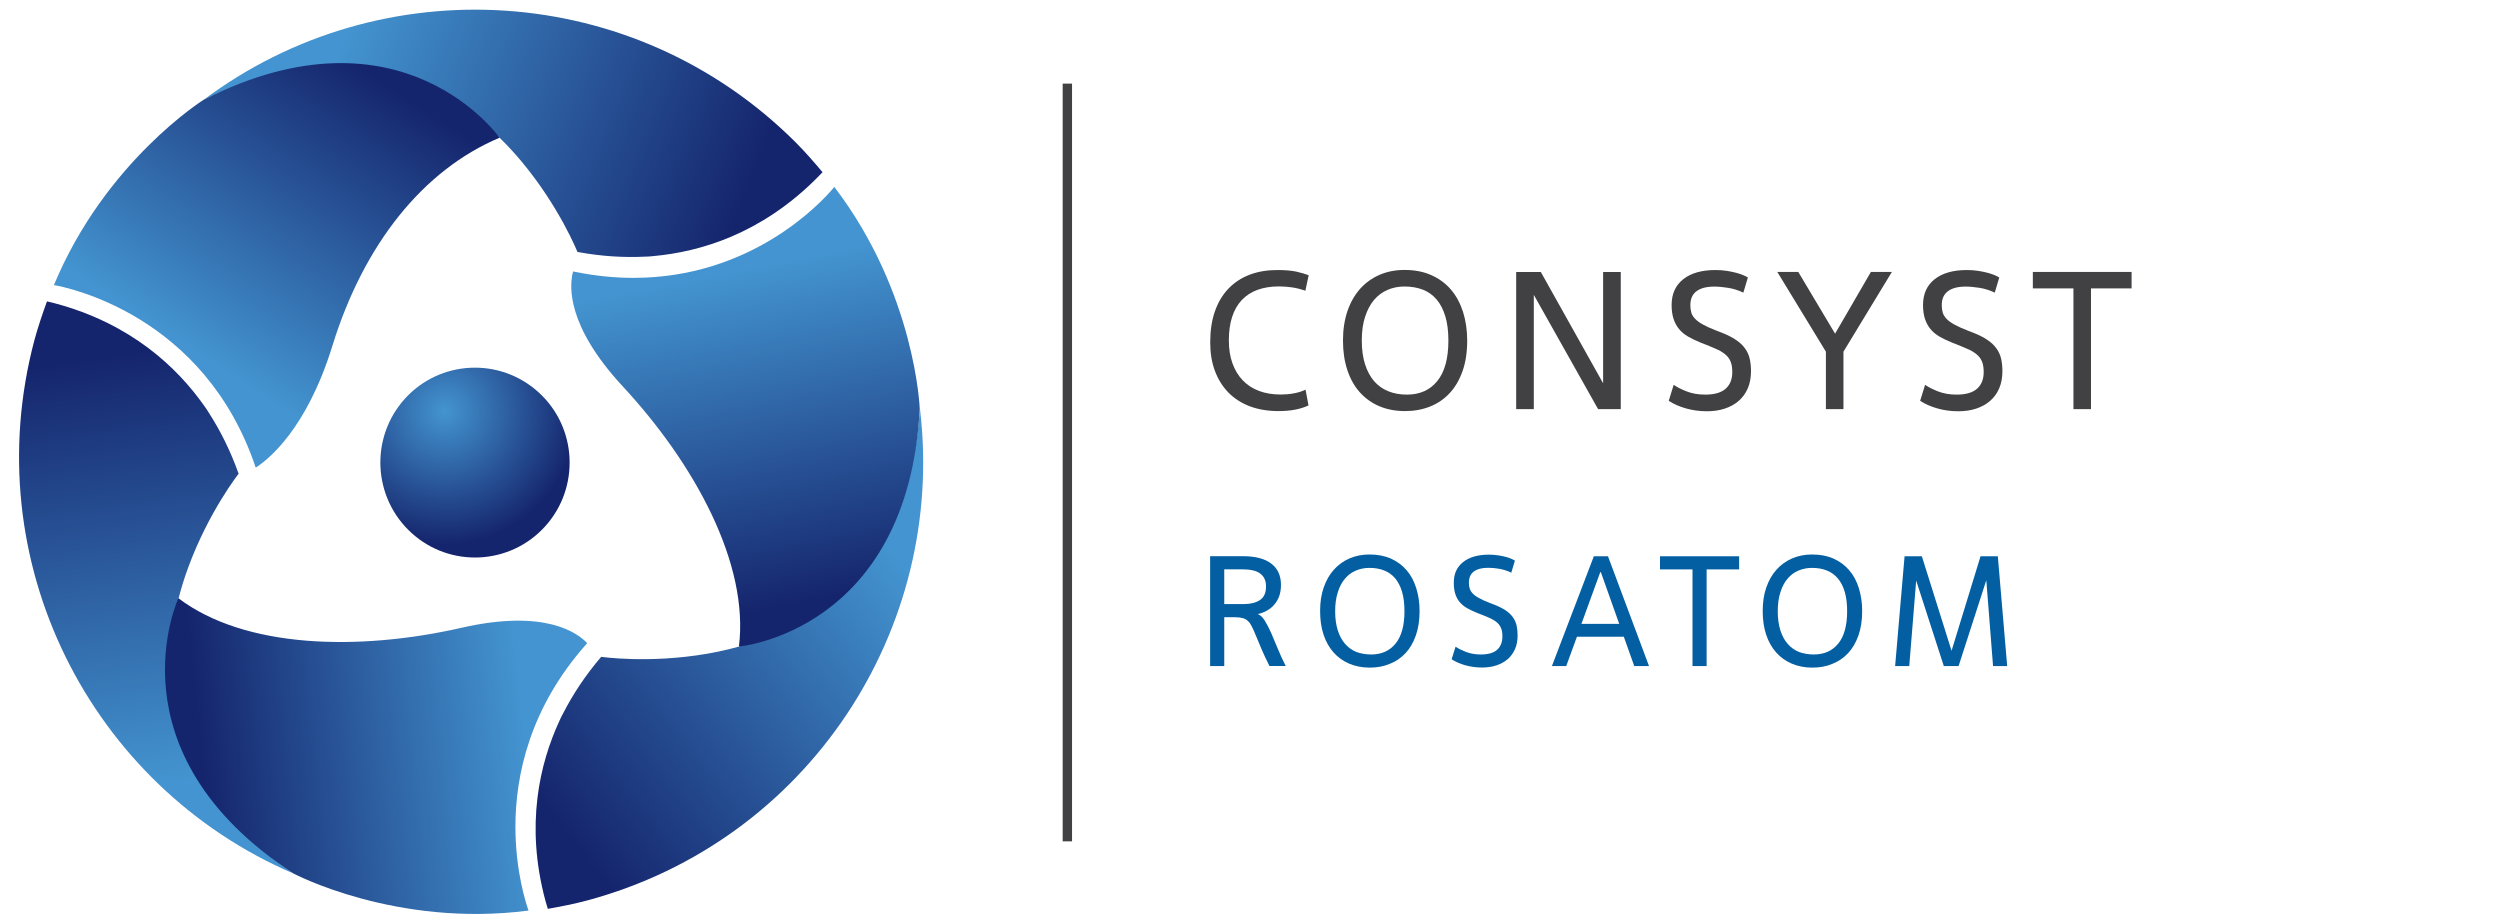 <?xml version="1.0" encoding="UTF-8"?> <svg xmlns="http://www.w3.org/2000/svg" xmlns:xlink="http://www.w3.org/1999/xlink" version="1.1" id="Layer_1" x="0px" y="0px" viewBox="0 0 277.74 102.62" style="enable-background:new 0 0 277.74 102.62;" xml:space="preserve"> <style type="text/css"> .st0{fill:#035FA2;} .st1{fill:#414042;} .st2{fill:url(#SVGID_1_);} .st3{fill:url(#SVGID_00000057150306523230185850000008007965347094014616_);} .st4{fill:url(#SVGID_00000104664621314044814890000011017408892231575698_);} .st5{fill:url(#SVGID_00000103260867421180618270000014901522440643832452_);} .st6{fill:url(#SVGID_00000085943428613154238610000001180526969258395564_);} .st7{fill:url(#SVGID_00000016790821961501870340000004147844193563369381_);} .st8{fill:url(#SVGID_00000158720777125886208850000011735084206668996750_);} </style> <g> <g> <g> <path class="st0" d="M134.44,61.79h3.64c1.39,0,2.45,0.28,3.16,0.83c0.72,0.55,1.07,1.34,1.07,2.36c0,0.48-0.07,0.9-0.2,1.26 c-0.13,0.36-0.32,0.67-0.55,0.94c-0.23,0.27-0.51,0.49-0.82,0.66c-0.31,0.18-0.65,0.3-1.01,0.38c0.28,0.1,0.53,0.34,0.77,0.71 c0.23,0.37,0.46,0.81,0.7,1.34c0.23,0.53,0.48,1.12,0.74,1.76c0.26,0.64,0.56,1.3,0.9,1.96h-1.81c-0.37-0.74-0.68-1.4-0.91-1.95 c-0.24-0.56-0.44-1.04-0.6-1.44c-0.16-0.4-0.31-0.73-0.44-0.99c-0.13-0.26-0.27-0.47-0.44-0.62c-0.16-0.15-0.35-0.26-0.58-0.32 c-0.22-0.06-0.5-0.1-0.85-0.1h-1.2V74h-1.57V61.79z M136.01,67.11h2.18c0.74,0,1.34-0.15,1.79-0.45c0.45-0.3,0.67-0.8,0.67-1.52 c0-0.61-0.2-1.07-0.62-1.4c-0.41-0.33-1.09-0.49-2.03-0.49h-1.99V67.11z"></path> <path class="st0" d="M152.18,74.17c-0.85,0-1.61-0.15-2.29-0.44c-0.68-0.29-1.26-0.71-1.74-1.25c-0.48-0.54-0.85-1.2-1.11-1.98 c-0.26-0.78-0.38-1.65-0.38-2.62c0-0.98,0.13-1.85,0.4-2.62c0.27-0.77,0.64-1.43,1.13-1.97c0.48-0.54,1.06-0.96,1.73-1.25 c0.67-0.29,1.41-0.44,2.21-0.44c0.91,0,1.7,0.15,2.4,0.46c0.69,0.31,1.27,0.74,1.74,1.29c0.47,0.55,0.83,1.21,1.07,1.99 c0.24,0.77,0.37,1.62,0.37,2.54c0,1.04-0.14,1.94-0.42,2.73s-0.66,1.44-1.15,1.96c-0.49,0.52-1.07,0.92-1.74,1.18 C153.71,74.04,152.98,74.17,152.18,74.17z M152.33,72.71c1.15,0,2.05-0.4,2.71-1.21c0.66-0.81,0.99-2.01,0.99-3.6 c0-0.84-0.09-1.56-0.27-2.16c-0.18-0.61-0.44-1.1-0.77-1.5c-0.34-0.39-0.75-0.69-1.23-0.87c-0.48-0.19-1.03-0.28-1.63-0.28 c-0.53,0-1.04,0.1-1.5,0.3c-0.47,0.2-0.87,0.49-1.2,0.89c-0.34,0.39-0.61,0.89-0.8,1.5c-0.2,0.61-0.3,1.32-0.3,2.13 c0,0.8,0.1,1.51,0.29,2.11c0.19,0.6,0.46,1.11,0.81,1.51c0.35,0.4,0.77,0.7,1.26,0.9C151.18,72.61,151.73,72.71,152.33,72.71z"></path> <path class="st0" d="M161.71,71.84c0.28,0.2,0.66,0.39,1.14,0.58c0.48,0.19,1.04,0.29,1.66,0.29c0.81,0,1.42-0.17,1.81-0.52 c0.39-0.35,0.59-0.84,0.59-1.48c0-0.35-0.04-0.64-0.13-0.88c-0.09-0.24-0.23-0.45-0.42-0.63c-0.19-0.18-0.44-0.34-0.73-0.48 c-0.3-0.14-0.65-0.29-1.07-0.45l-0.42-0.16c-0.44-0.18-0.83-0.36-1.16-0.55c-0.33-0.19-0.6-0.42-0.82-0.68 c-0.22-0.26-0.38-0.57-0.49-0.92c-0.11-0.35-0.16-0.75-0.16-1.22c0-0.99,0.34-1.75,1.04-2.3c0.69-0.55,1.65-0.82,2.87-0.82 c0.37,0,0.72,0.03,1.05,0.08c0.32,0.05,0.61,0.11,0.86,0.18c0.25,0.07,0.46,0.14,0.62,0.22c0.16,0.08,0.28,0.14,0.35,0.18 l-0.4,1.34c-0.44-0.21-0.89-0.35-1.34-0.43c-0.45-0.08-0.87-0.11-1.24-0.11c-0.69,0-1.21,0.14-1.58,0.41 c-0.37,0.27-0.55,0.69-0.55,1.25c0,0.24,0.03,0.46,0.09,0.65c0.06,0.19,0.17,0.37,0.34,0.55c0.17,0.18,0.4,0.35,0.71,0.51 c0.3,0.17,0.69,0.35,1.17,0.53l0.45,0.17c0.53,0.21,0.97,0.43,1.32,0.66c0.34,0.23,0.61,0.49,0.81,0.77 c0.2,0.28,0.33,0.58,0.41,0.91c0.07,0.33,0.11,0.69,0.11,1.09c0,0.58-0.09,1.09-0.29,1.53c-0.19,0.44-0.46,0.81-0.81,1.12 c-0.35,0.3-0.77,0.53-1.25,0.69c-0.48,0.16-1.02,0.24-1.6,0.24c-0.65,0-1.27-0.09-1.86-0.25c-0.59-0.17-1.1-0.39-1.52-0.67 L161.71,71.84z"></path> <path class="st0" d="M180.4,70.74h-5.21L174,74h-1.59l4.66-12.2h1.57L183.2,74h-1.64L180.4,70.74z M175.69,69.31h4.2l-2.04-5.74 h-0.07L175.69,69.31z"></path> <path class="st0" d="M189.6,74h-1.57V63.26h-3.61v-1.46h8.79v1.46h-3.61V74z"></path> <path class="st0" d="M201.35,74.17c-0.85,0-1.61-0.15-2.29-0.44c-0.68-0.29-1.26-0.71-1.74-1.25c-0.48-0.54-0.85-1.2-1.11-1.98 c-0.26-0.78-0.38-1.65-0.38-2.62c0-0.98,0.13-1.85,0.4-2.62c0.27-0.77,0.64-1.43,1.13-1.97c0.48-0.54,1.06-0.96,1.73-1.25 c0.67-0.29,1.41-0.44,2.21-0.44c0.91,0,1.71,0.15,2.4,0.46c0.69,0.31,1.27,0.74,1.74,1.29c0.47,0.55,0.83,1.21,1.07,1.99 c0.24,0.77,0.37,1.62,0.37,2.54c0,1.04-0.14,1.94-0.42,2.73c-0.28,0.78-0.66,1.44-1.15,1.96c-0.49,0.52-1.07,0.92-1.74,1.18 C202.9,74.04,202.16,74.17,201.35,74.17z M201.51,72.71c1.15,0,2.05-0.4,2.71-1.21c0.66-0.81,0.99-2.01,0.99-3.6 c0-0.84-0.09-1.56-0.27-2.16c-0.18-0.61-0.44-1.1-0.78-1.5c-0.34-0.39-0.75-0.69-1.23-0.87c-0.48-0.19-1.02-0.28-1.63-0.28 c-0.53,0-1.03,0.1-1.5,0.3c-0.47,0.2-0.87,0.49-1.2,0.89c-0.34,0.39-0.61,0.89-0.8,1.5c-0.2,0.61-0.3,1.32-0.3,2.13 c0,0.8,0.1,1.51,0.29,2.11c0.19,0.6,0.46,1.11,0.81,1.51c0.35,0.4,0.77,0.7,1.26,0.9C200.36,72.61,200.91,72.71,201.51,72.71z"></path> <path class="st0" d="M222.99,74h-1.57l-0.75-9.54L217.59,74h-1.64l-3.07-9.5l-0.77,9.5h-1.57l1.05-12.2h1.92l3.3,10.5l3.22-10.5 h1.92L222.99,74z"></path> </g> </g> <g> <path class="st1" d="M145.37,45.04c-0.42,0.2-0.91,0.36-1.48,0.47c-0.57,0.11-1.18,0.16-1.85,0.16c-1.19,0-2.25-0.18-3.19-0.53 c-0.94-0.36-1.73-0.87-2.38-1.53c-0.65-0.67-1.15-1.47-1.5-2.41c-0.35-0.94-0.52-1.99-0.52-3.17c0-1.29,0.17-2.44,0.52-3.44 c0.35-1,0.85-1.84,1.5-2.52c0.65-0.68,1.44-1.2,2.36-1.55c0.92-0.35,1.95-0.52,3.08-0.52c0.87,0,1.58,0.06,2.12,0.18 c0.54,0.12,1,0.26,1.36,0.4l-0.37,1.72c-0.48-0.17-0.97-0.3-1.46-0.37c-0.49-0.07-0.98-0.11-1.46-0.11c-1.81,0-3.2,0.51-4.15,1.52 c-0.95,1.02-1.43,2.51-1.43,4.48c0,0.94,0.13,1.79,0.4,2.54c0.27,0.75,0.65,1.38,1.14,1.89c0.49,0.52,1.1,0.91,1.81,1.18 c0.71,0.27,1.52,0.4,2.42,0.4c0.48,0,0.96-0.04,1.45-0.13c0.49-0.09,0.92-0.22,1.3-0.41L145.37,45.04z"></path> <path class="st1" d="M156.1,45.67c-1.06,0-2.01-0.18-2.86-0.54c-0.85-0.36-1.57-0.88-2.18-1.56c-0.6-0.67-1.06-1.5-1.38-2.47 c-0.32-0.97-0.48-2.06-0.48-3.27c0-1.22,0.17-2.31,0.5-3.28c0.33-0.96,0.8-1.78,1.4-2.46c0.6-0.67,1.32-1.19,2.17-1.56 c0.84-0.36,1.76-0.54,2.76-0.54c1.13,0,2.13,0.19,2.99,0.58c0.86,0.38,1.59,0.92,2.18,1.61c0.59,0.69,1.03,1.52,1.34,2.48 c0.3,0.97,0.46,2.02,0.46,3.17c0,1.29-0.17,2.43-0.52,3.41s-0.83,1.8-1.44,2.45c-0.61,0.65-1.34,1.15-2.18,1.48 C158.02,45.5,157.1,45.67,156.1,45.67z M156.3,43.84c1.44,0,2.56-0.5,3.38-1.51c0.82-1.01,1.23-2.51,1.23-4.49 c0-1.04-0.11-1.94-0.34-2.7c-0.23-0.75-0.55-1.38-0.97-1.87c-0.42-0.49-0.93-0.86-1.53-1.09c-0.6-0.23-1.28-0.35-2.04-0.35 c-0.67,0-1.29,0.12-1.87,0.37c-0.58,0.25-1.08,0.62-1.5,1.11c-0.42,0.49-0.75,1.12-1,1.87c-0.25,0.75-0.37,1.64-0.37,2.66 c0,1,0.12,1.88,0.36,2.63c0.24,0.75,0.58,1.38,1.01,1.88c0.44,0.5,0.96,0.87,1.58,1.12C154.86,43.72,155.54,43.84,156.3,43.84z"></path> <path class="st1" d="M180.07,45.45h-2.53l-7.14-12.69v12.69h-1.96V30.22h2.74l6.92,12.36V30.22h1.96V45.45z"></path> <path class="st1" d="M185.94,42.75c0.35,0.25,0.82,0.49,1.43,0.73c0.6,0.24,1.29,0.36,2.08,0.36c1.02,0,1.77-0.22,2.26-0.65 c0.49-0.44,0.74-1.05,0.74-1.85c0-0.44-0.05-0.8-0.16-1.1s-0.28-0.56-0.52-0.78c-0.24-0.22-0.54-0.42-0.91-0.6 c-0.37-0.17-0.82-0.36-1.34-0.57l-0.52-0.2c-0.55-0.22-1.03-0.45-1.45-0.69c-0.41-0.24-0.75-0.52-1.02-0.85 c-0.27-0.33-0.47-0.71-0.61-1.14s-0.21-0.94-0.21-1.52c0-1.23,0.43-2.19,1.29-2.87c0.86-0.68,2.06-1.02,3.58-1.02 c0.46,0,0.9,0.03,1.31,0.1c0.41,0.07,0.77,0.14,1.08,0.23c0.31,0.09,0.57,0.18,0.77,0.27c0.2,0.09,0.35,0.17,0.44,0.23l-0.5,1.68 c-0.55-0.26-1.11-0.44-1.68-0.53s-1.08-0.14-1.55-0.14c-0.86,0-1.51,0.17-1.97,0.51c-0.46,0.34-0.69,0.86-0.69,1.56 c0,0.3,0.04,0.58,0.11,0.82c0.07,0.24,0.21,0.47,0.42,0.69c0.21,0.22,0.5,0.43,0.88,0.64c0.38,0.21,0.86,0.43,1.46,0.66l0.57,0.22 c0.67,0.26,1.22,0.54,1.64,0.83c0.43,0.29,0.77,0.61,1.01,0.96c0.25,0.35,0.42,0.73,0.51,1.14c0.09,0.41,0.14,0.87,0.14,1.36 c0,0.73-0.12,1.36-0.36,1.92c-0.24,0.55-0.58,1.02-1.01,1.39c-0.44,0.38-0.95,0.66-1.56,0.86c-0.6,0.2-1.27,0.29-1.99,0.29 c-0.81,0-1.59-0.11-2.32-0.32c-0.73-0.21-1.37-0.49-1.9-0.84L185.94,42.75z"></path> <path class="st1" d="M204.81,45.45h-1.96v-6.38l-5.4-8.86h2.33l4.09,6.86l3.98-6.86h2.33l-5.38,8.86V45.45z"></path> <path class="st1" d="M213.87,42.75c0.35,0.25,0.82,0.49,1.43,0.73c0.6,0.24,1.3,0.36,2.08,0.36c1.02,0,1.77-0.22,2.26-0.65 c0.49-0.44,0.74-1.05,0.74-1.85c0-0.44-0.05-0.8-0.16-1.1c-0.11-0.3-0.28-0.56-0.52-0.78c-0.24-0.22-0.54-0.42-0.91-0.6 c-0.37-0.17-0.82-0.36-1.34-0.57l-0.52-0.2c-0.55-0.22-1.03-0.45-1.45-0.69c-0.41-0.24-0.75-0.52-1.02-0.85 c-0.27-0.33-0.47-0.71-0.61-1.14c-0.14-0.44-0.21-0.94-0.21-1.52c0-1.23,0.43-2.19,1.29-2.87c0.86-0.68,2.06-1.02,3.58-1.02 c0.46,0,0.9,0.03,1.31,0.1c0.41,0.07,0.77,0.14,1.08,0.23c0.31,0.09,0.57,0.18,0.77,0.27c0.2,0.09,0.35,0.17,0.44,0.23l-0.5,1.68 c-0.55-0.26-1.11-0.44-1.68-0.53c-0.57-0.09-1.08-0.14-1.55-0.14c-0.86,0-1.51,0.17-1.97,0.51c-0.46,0.34-0.69,0.86-0.69,1.56 c0,0.3,0.04,0.58,0.11,0.82c0.07,0.24,0.21,0.47,0.42,0.69c0.21,0.22,0.5,0.43,0.88,0.64c0.38,0.21,0.86,0.43,1.46,0.66l0.57,0.22 c0.67,0.26,1.22,0.54,1.64,0.83c0.43,0.29,0.77,0.61,1.01,0.96c0.25,0.35,0.42,0.73,0.51,1.14c0.09,0.41,0.14,0.87,0.14,1.36 c0,0.73-0.12,1.36-0.36,1.92s-0.58,1.02-1.01,1.39c-0.44,0.38-0.95,0.66-1.56,0.86c-0.6,0.2-1.27,0.29-1.99,0.29 c-0.81,0-1.59-0.11-2.32-0.32c-0.73-0.21-1.37-0.49-1.9-0.84L213.87,42.75z"></path> <path class="st1" d="M232.31,45.45h-1.96V32.04h-4.51v-1.83h10.97v1.83h-4.51V45.45z"></path> </g> <rect x="118.06" y="9.29" class="st1" width="1.04" height="84.18"></rect> <g> <g> <radialGradient id="SVGID_1_" cx="-430.608" cy="-591.367" r="142.311" gradientTransform="matrix(0.104 1.000000e-04 -1.000000e-04 0.104 94.127 107.229)" gradientUnits="userSpaceOnUse"> <stop offset="0" style="stop-color:#4394D0"></stop> <stop offset="1" style="stop-color:#15256D"></stop> </radialGradient> <path class="st2" d="M60.57,58.47c-3.9,4.32-10.55,4.65-14.85,0.74c-4.31-3.91-4.64-10.58-0.75-14.9 c3.9-4.32,10.55-4.64,14.86-0.73C64.13,47.48,64.46,54.15,60.57,58.47z"></path> <linearGradient id="SVGID_00000133525014279013156500000011439375176680106132_" gradientUnits="userSpaceOnUse" x1="692.303" y1="25.058" x2="736.217" y2="6.357" gradientTransform="matrix(0.707 0.707 -0.707 0.707 -433.49 -502.797)"> <stop offset="0" style="stop-color:#4394D0"></stop> <stop offset="1" style="stop-color:#15256D"></stop> </linearGradient> <path style="fill:url(#SVGID_00000133525014279013156500000011439375176680106132_);" d="M55.5,15.3 c0.89,0.87,1.7,1.75,2.44,2.64c4.23,5.07,6.21,10.05,6.21,10.05c2.7,0.5,5.22,0.64,7.58,0.52c0.15-0.01,0.29-0.01,0.45-0.02 c0.14-0.01,0.27-0.03,0.41-0.04c5.21-0.47,11.97-2.47,18.15-8.66c0.21-0.21,0.42-0.44,0.64-0.66c-0.96-1.14-1.94-2.27-3.01-3.34 c-17.96-17.9-46-19.47-65.73-4.71C38.11,3.57,48.84,8.75,55.5,15.3z"></path> <linearGradient id="SVGID_00000028291150218741479660000004012945694913388951_" gradientUnits="userSpaceOnUse" x1="1197.019" y1="841.107" x2="1240.933" y2="822.406" gradientTransform="matrix(0.259 -0.966 0.966 0.259 -1103.184 1025.297)"> <stop offset="0" style="stop-color:#4394D0"></stop> <stop offset="1" style="stop-color:#15256D"></stop> </linearGradient> <path style="fill:url(#SVGID_00000028291150218741479660000004012945694913388951_);" d="M19.84,66.47 c0.31-1.2,0.67-2.35,1.07-3.43c2.28-6.2,5.6-10.41,5.6-10.41c-0.92-2.59-2.06-4.84-3.34-6.82c-0.08-0.13-0.15-0.25-0.24-0.38 c-0.08-0.11-0.16-0.22-0.24-0.34c-3.01-4.27-8.12-9.13-16.58-11.39c-0.29-0.08-0.59-0.15-0.89-0.22 c-0.51,1.4-0.99,2.82-1.39,4.28C-2.7,62.28,9.97,87.34,32.61,97.05C18.37,87.39,17.49,75.51,19.84,66.47z"></path> <linearGradient id="SVGID_00000176015256912127653190000013299914392172511412_" gradientUnits="userSpaceOnUse" x1="125.668" y1="803.567" x2="169.582" y2="784.867" gradientTransform="matrix(-0.966 0.259 -0.259 -0.966 429.436 806.017)"> <stop offset="0" style="stop-color:#4394D0"></stop> <stop offset="1" style="stop-color:#15256D"></stop> </linearGradient> <path style="fill:url(#SVGID_00000176015256912127653190000013299914392172511412_);" d="M82.1,71.83 c-1.19,0.33-2.37,0.59-3.5,0.79c-6.51,1.13-11.81,0.35-11.81,0.35c-1.79,2.09-3.16,4.2-4.24,6.3c-0.07,0.14-0.14,0.26-0.21,0.4 c-0.06,0.13-0.11,0.25-0.17,0.37c-2.2,4.74-3.85,11.6-1.57,20.05c0.08,0.29,0.17,0.59,0.26,0.88c1.47-0.26,2.94-0.55,4.4-0.94 c24.49-6.6,39.86-30.1,36.95-54.57C100.95,62.63,91.11,69.34,82.1,71.83z"></path> <linearGradient id="SVGID_00000028322159555691873020000001169917672603214502_" gradientUnits="userSpaceOnUse" x1="20.608" y1="38.34" x2="40.509" y2="7.801"> <stop offset="0" style="stop-color:#4394D0"></stop> <stop offset="1" style="stop-color:#15256D"></stop> </linearGradient> <path style="fill:url(#SVGID_00000028322159555691873020000001169917672603214502_);" d="M22.63,11.08 c0,0-10.93,6.84-16.64,20.59c1.5,0.26,16.74,3.33,22.42,20.28c1.39-0.89,5.65-4.25,8.52-13.54C40.4,27.18,46.97,18.9,55.5,15.3 C55.5,15.3,44.7-0.1,22.63,11.08z"></path> <linearGradient id="SVGID_00000108295418359716114040000017818362418404545177_" gradientUnits="userSpaceOnUse" x1="58.259" y1="81.893" x2="22.558" y2="85.532"> <stop offset="0" style="stop-color:#4394D0"></stop> <stop offset="1" style="stop-color:#15256D"></stop> </linearGradient> <path style="fill:url(#SVGID_00000108295418359716114040000017818362418404545177_);" d="M57.26,91.86 c0-5.69,1.58-13.22,7.89-20.31l0.07-0.11c-1.03-1.1-4.64-3.82-13.93-1.7c-11.45,2.61-24.08,2.31-31.47-3.28 c0,0-7.93,17.05,12.78,30.58c0,0,11.38,6.04,26.12,4.12C58.46,100.44,57.27,96.86,57.26,91.86z"></path> <linearGradient id="SVGID_00000125603860028193260440000004785456398922606741_" gradientUnits="userSpaceOnUse" x1="81.246" y1="30.251" x2="88.524" y2="66.992"> <stop offset="0" style="stop-color:#4394D0"></stop> <stop offset="1" style="stop-color:#15256D"></stop> </linearGradient> <path style="fill:url(#SVGID_00000125603860028193260440000004785456398922606741_);" d="M92.69,20.77 c-1.63,1.98-9.37,10.09-22.29,10.1c-2.08,0-4.29-0.21-6.62-0.69l-0.11-0.03c-0.43,1.56-0.78,5.99,5.53,12.79 c7.98,8.61,14.04,19.7,12.89,28.89c0,0,18.74-1.66,20.09-26.36C102.19,45.47,101.73,32.59,92.69,20.77z"></path> </g> </g> </g> </svg> 